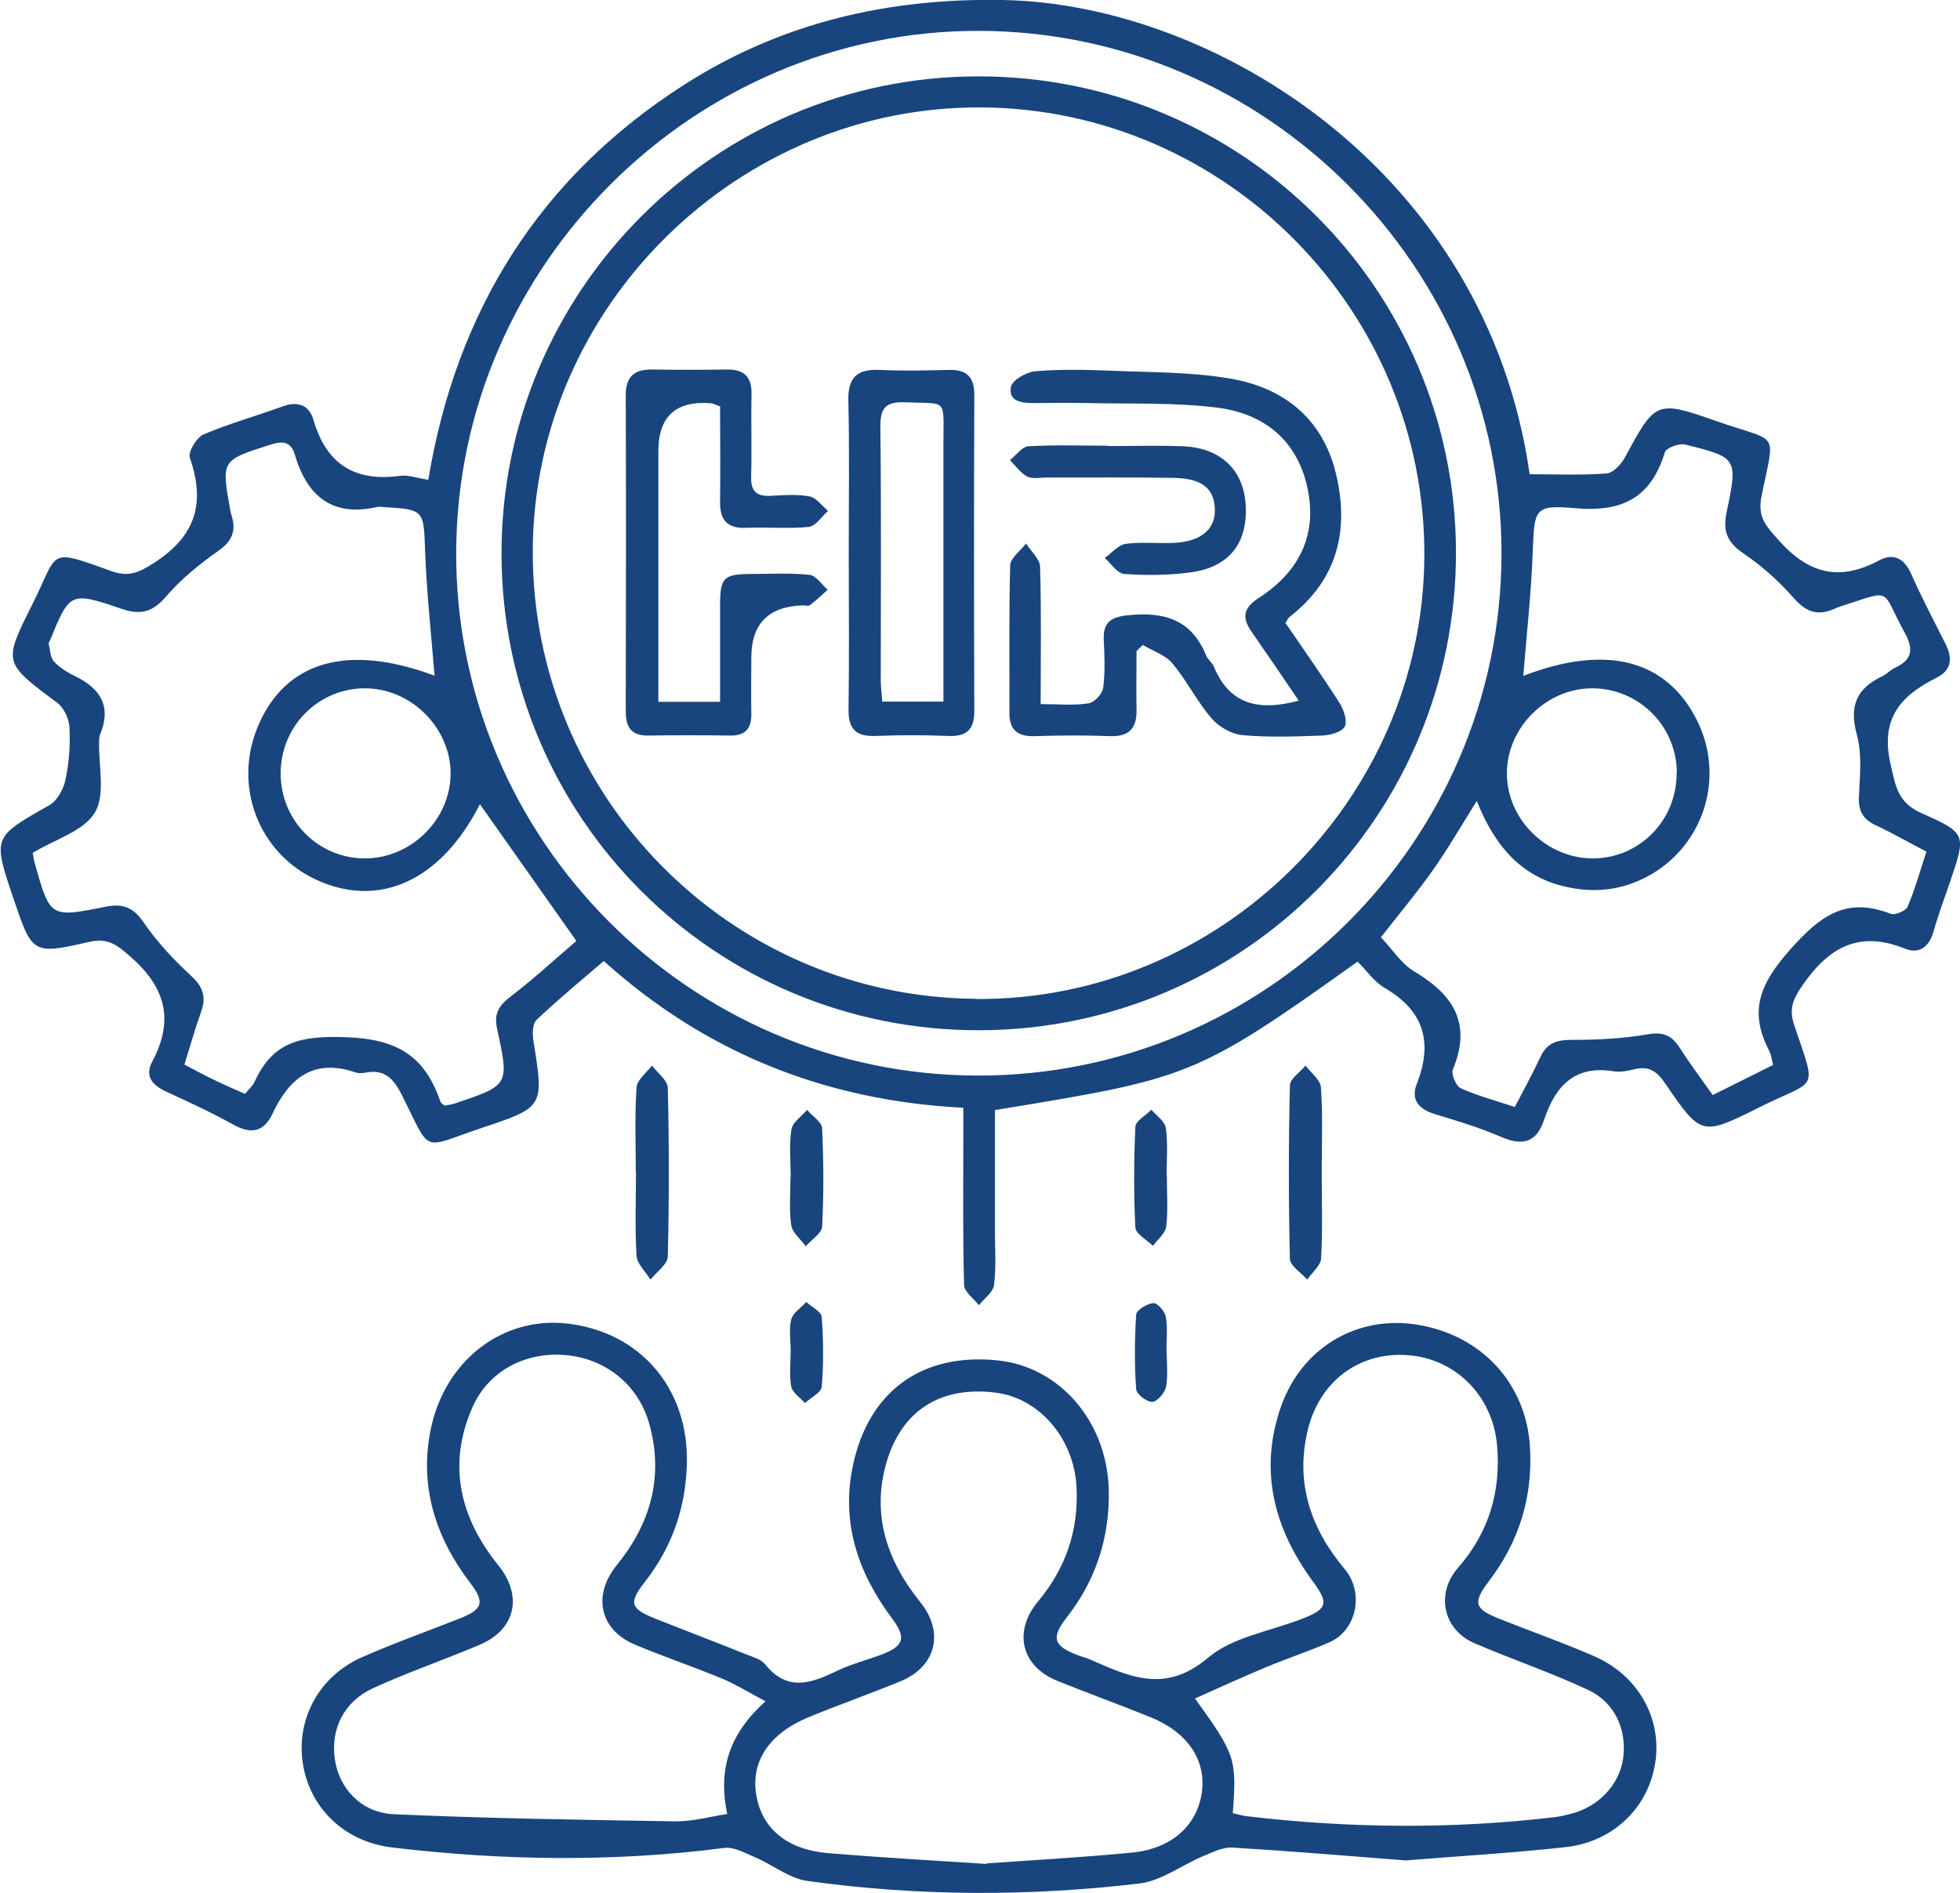 <?xml version="1.0" encoding="UTF-8"?>
<svg id="Layer_1" data-name="Layer 1" xmlns="http://www.w3.org/2000/svg" viewBox="0 0 101.61 98.15">
  <defs>
    <style>
      .cls-1 {
        fill: #18457e;
      }
    </style>
  </defs>
  <path class="cls-1" d="M22.2,24.9c1.45-8.79,5.78-15.71,13.26-20.5C40.48,1.18,46.03-.11,52.01,0c10.98,.21,25.06,8.91,27.29,24.59,1.34,0,2.67,.06,3.98-.04,.34-.02,.75-.46,.94-.8,1.61-2.96,1.61-3.02,4.78-1.91,3.29,1.16,3.02,.39,2.32,3.9-.22,1.08,.24,1.54,.89,2.27,1.55,1.75,3.15,2.15,5.2,1.05,.76-.41,1.32-.1,1.68,.72,.54,1.22,1.16,2.4,1.76,3.59,.38,.75,.35,1.37-.47,1.78-1.86,.93-2.91,2.11-2.37,4.48,.27,1.18,.38,1.99,1.62,2.54,2.33,1.03,2.29,1.12,1.48,3.51-.3,.87-.62,1.73-.87,2.61-.22,.8-.74,1.2-1.48,.9-2.36-.95-3.93-.1-5.3,1.88-.52,.74-.73,1.25-.44,2.1,1.19,3.54,1.21,2.73-1.84,4.26-2.97,1.49-3,1.46-4.86-1.26-.4-.59-.81-.9-1.53-.74-.36,.08-.76,.18-1.12,.12-2.04-.34-3.04,.77-3.62,2.51-.39,1.18-1.11,1.38-2.23,.89-1.11-.48-2.27-.83-3.43-1.18-.83-.25-1.27-.75-.94-1.57,.84-2.15,.38-3.78-1.66-4.97-.55-.32-.95-.91-1.41-1.37-8.47,6.06-8.8,6.05-18.8,7.7,0,2.09,0,4.21,0,6.33,0,.92,.07,1.85-.05,2.75-.05,.37-.51,.69-.78,1.04-.27-.35-.76-.69-.77-1.05-.07-2.55-.04-5.09-.04-7.64,0-.49,0-.98,0-1.55-7.21-.37-13.39-2.88-18.64-7.61-1.21,1.04-2.39,2.01-3.49,3.06-.22,.21-.21,.76-.15,1.12,.54,3.38,.55,3.4-2.7,4.48-3.17,1.06-2.57,1.39-4.12-1.7-.43-.85-.89-1.37-1.9-1.17-.16,.03-.35,.04-.5-.01-2.16-.75-3.44,.28-4.31,2.13-.45,.96-1.11,1.09-2.04,.57-1.13-.63-2.31-1.17-3.48-1.71-.71-.33-1.13-.79-.71-1.57,1.13-2.13,.69-3.82-1.12-5.41-.73-.64-1.18-1.01-2.2-.77-2.9,.66-2.91,.6-3.88-2.25-1.09-3.22-1.07-3.19,1.86-4.85,.4-.23,.73-.82,.83-1.3,.19-.89,.26-1.82,.21-2.73-.02-.45-.29-1.03-.65-1.29-2.77-2.07-2.8-2.06-1.27-5.1,1.39-2.76,.72-2.93,4.12-1.71,.88,.31,1.41,.07,2.21-.45,2.16-1.4,2.64-3.11,1.83-5.44-.1-.3,.35-1.04,.7-1.2,1.34-.57,2.75-.96,4.12-1.46,.8-.29,1.37-.05,1.59,.7,.67,2.31,2.16,3.23,4.51,2.9,.4-.05,.82,.11,1.46,.21Zm56.76,10.15c4.29-1.66,7.43-.87,9.02,2.31,1.43,2.87,.41,6.33-2.35,7.96-1.31,.77-2.72,1-4.22,.71-2.5-.47-3.92-2.15-4.85-4.5-.83,1.32-1.51,2.51-2.3,3.62-.81,1.15-1.73,2.24-2.67,3.45,.58,.61,1.05,1.37,1.74,1.78,2.02,1.2,2.98,2.7,1.99,5.07-.1,.24,.16,.87,.41,.98,.89,.4,1.85,.65,2.8,.97,.49-.94,.93-1.74,1.32-2.58,.33-.71,.81-.9,1.59-.9,1.33,0,2.67-.06,3.98-.29,.81-.14,1.25,.06,1.66,.7,.53,.83,1.12,1.61,1.71,2.45,1.13-.56,2.12-1.06,3.13-1.56-.08-.32-.1-.53-.19-.71-1.09-2.08-.5-3.5,1.09-5.29,1.59-1.78,2.9-2.72,5.2-1.84,.22,.09,.78-.15,.87-.36,.39-.91,.65-1.87,.98-2.86-.94-.49-1.77-.97-2.63-1.37-.66-.31-.9-.73-.87-1.47,.05-1.08,.17-2.22-.11-3.24-.41-1.49,0-2.39,1.33-3.02,.22-.11,.4-.31,.62-.42,.92-.42,1.02-.96,.52-1.86-1.26-2.29-.54-2.22-3.31-1.34-.12,.04-.24,.09-.35,.14-.84,.36-1.44,.16-2.07-.56-.76-.87-1.65-1.67-2.61-2.32-.87-.59-1.09-1.17-.87-2.19,.58-2.76,.54-2.79-2.16-3.46-.31-.08-.98,.17-1.05,.4-.72,2.36-2.2,3.12-4.66,2.9-2.15-.19-2.1,.07-2.19,2.27-.08,2.15-.32,4.29-.49,6.43Zm-56.43,0c-.17-2.13-.41-4.28-.49-6.43-.08-2.19-.02-2.2-2.2-2.33-.08,0-.17-.03-.25-.01-2.36,.55-3.67-.54-4.31-2.72-.2-.68-.64-.7-1.27-.5-2.53,.81-2.54,.79-2.08,3.35,.02,.12,.05,.25,.09,.37,.23,.78-.01,1.3-.71,1.79-.98,.69-1.94,1.47-2.72,2.38-.69,.8-1.32,.95-2.28,.62-2.68-.91-2.69-.88-3.74,1.69-.02,.04-.06,.08-.05,.11,.08,.31,.08,.71,.27,.92,.3,.33,.71,.58,1.12,.78,1.31,.64,1.88,1.57,1.28,3.01-.05,.11-.05,.25-.05,.37-.04,1.25,.34,2.74-.22,3.68-.58,.97-2.07,1.39-3.22,2.09,.03,.18,.05,.38,.11,.57,.79,2.79,.79,2.8,3.64,2.23,.88-.18,1.45,0,1.99,.8,.7,1.02,1.57,1.95,2.48,2.79,.62,.57,.78,1.1,.5,1.87-.32,.89-.57,1.8-.86,2.72,.59,.31,1.07,.57,1.55,.8,.52,.25,1.05,.48,1.59,.72,.2-.24,.4-.41,.5-.63,.95-2.08,2.38-2.39,4.71-2.31,2.73,.09,4.12,1,4.93,3.36,.02,.07,.12,.11,.22,.19,.17-.04,.38-.06,.57-.13,2.76-.93,2.78-.94,2.14-3.85-.17-.78,.08-1.2,.69-1.67,1.21-.92,2.33-1.96,3.42-2.89-1.77-2.51-3.38-4.79-5-7.09-2.02,3.97-5.22,5.43-8.5,3.91-2.98-1.39-4.3-4.84-3.02-7.92,1.41-3.4,4.65-4.34,9.15-2.66Zm28.13,20.72c14.92,.04,27.14-12.11,27.18-27.01,.04-14.87-12.18-27.12-27.07-27.16-14.79-.04-27.05,12.17-27.12,26.99-.07,14.9,12.09,27.14,27.01,27.18ZM14.55,40.13c.01,2.43,1.96,4.38,4.37,4.38,2.38,0,4.42-2,4.44-4.37,.02-2.4-2.07-4.48-4.49-4.45-2.41,.03-4.33,2-4.32,4.43Zm72.38-.07c-.01-2.42-1.98-4.37-4.39-4.37-2.37,0-4.41,2.03-4.42,4.39-.01,2.41,2.07,4.45,4.5,4.43,2.41-.03,4.32-2,4.3-4.45Z"/>
  <path class="cls-1" d="M72.93,96.47c-3.06-.24-6.05-.49-9.05-.67-.5-.03-1.03,.25-1.52,.45-1.1,.46-2.14,1.27-3.27,1.41-5.74,.68-11.5,.67-17.24-.13-.93-.13-1.78-.83-2.69-1.22-.52-.22-1.11-.56-1.62-.49-5.75,.74-11.5,.66-17.24-.03-2.46-.3-4.28-2.07-4.61-4.42-.32-2.29,.88-4.49,3.12-5.46,1.64-.72,3.33-1.32,5-1.98,1.24-.49,1.34-.84,.54-1.89-1.78-2.34-2.61-4.98-2.03-7.88,.73-3.65,3.77-5.92,7.1-5.53,3.77,.44,6.27,3.35,6.19,7.22-.05,2.28-.75,4.34-2.16,6.15-.88,1.12-.79,1.41,.57,1.95,1.55,.61,3.11,1.21,4.66,1.83,.35,.14,.77,.25,.99,.52,1.16,1.45,2.41,.97,3.74,.33,.75-.36,1.57-.56,2.35-.86,1.12-.44,1.22-.87,.48-1.86-1.78-2.38-2.66-5.01-2.01-7.98,.83-3.83,3.61-5.8,7.5-5.39,3.2,.33,5.66,3.16,5.75,6.7,.06,2.46-.66,4.69-2.19,6.64-.8,1.03-.68,1.45,.52,1.92,.23,.09,.48,.15,.71,.25,2.03,.89,3.89,1.78,6.09-.08,1.29-1.1,3.27-1.39,4.94-2.05,1.26-.5,1.34-.79,.54-1.88-2.03-2.75-2.84-5.77-1.69-9.08,1.09-3.12,3.99-4.78,7.09-4.27,3.35,.55,5.65,3.08,5.83,6.38,.14,2.57-.57,4.86-2.12,6.9-.86,1.13-.78,1.45,.54,1.97,1.63,.65,3.28,1.23,4.89,1.93,2.3,1,3.54,3.23,3.18,5.54-.36,2.32-2.17,4.1-4.67,4.37-2.73,.3-5.48,.46-8.19,.68Zm-21.78,.15c2.38-.17,4.96-.31,7.54-.56,2.04-.2,3.35-1.39,3.61-3.08,.25-1.68-.7-3.14-2.63-3.93-1.62-.66-3.27-1.25-4.89-1.91-1.85-.76-2.26-2.56-.96-4.11,1.43-1.71,2.1-3.68,1.99-5.9-.12-2.54-1.93-4.64-4.2-4.92-2.81-.35-4.85,.89-5.65,3.61-.79,2.7,.02,5.11,1.74,7.24,1.26,1.56,.85,3.34-1,4.11-1.58,.65-3.2,1.22-4.78,1.87-2.02,.83-2.99,2.27-2.72,3.99,.27,1.76,1.58,2.88,3.74,3.06,2.66,.22,5.33,.37,8.21,.56Zm-11.47-8.41c-.87-.46-1.53-.87-2.24-1.17-1.5-.62-3.04-1.14-4.54-1.77-1.83-.78-2.18-2.57-.93-4.11,1.76-2.16,2.46-4.61,1.68-7.36-.57-2.02-2.29-3.38-4.38-3.54-2.06-.16-3.96,.83-4.79,2.74-1.3,2.98-.62,5.72,1.36,8.17,1.26,1.57,.91,3.31-.96,4.11-1.84,.78-3.74,1.43-5.55,2.26-1.52,.7-2.2,2.14-1.97,3.69,.22,1.5,1.36,2.76,3.05,2.84,4.86,.22,9.74,.29,14.61,.37,.88,.01,1.76-.24,2.68-.38-.49-2.36,.13-4.17,1.98-5.84Zm24.21,5.8c.31,.07,.55,.15,.79,.17,5.29,.62,10.57,.67,15.86,.05,.29-.03,.58-.1,.86-.17,1.47-.36,2.57-1.53,2.75-2.91,.19-1.47-.43-2.88-1.83-3.53-1.92-.9-3.94-1.58-5.89-2.42-1.62-.7-2.01-2.57-.85-3.9,1.61-1.83,2.24-3.97,2.03-6.37-.23-2.55-2.14-4.47-4.6-4.66-2.53-.2-4.61,1.34-5.22,3.91-.65,2.73,.17,5.1,1.93,7.19,1,1.19,.63,3.14-.77,3.77-1.1,.49-2.26,.86-3.37,1.33-1.2,.5-2.39,1.05-3.63,1.6,2.1,2.91,2.17,3.12,1.96,5.95Z"/>
  <path class="cls-1" d="M32.96,60.75c0-1.46-.06-2.92,.04-4.37,.03-.39,.52-.76,.8-1.13,.29,.39,.81,.76,.82,1.16,.07,2.91,.07,5.83,0,8.74-.01,.41-.58,.8-.9,1.2-.25-.41-.69-.81-.72-1.23-.09-1.45-.03-2.91-.03-4.37Z"/>
  <path class="cls-1" d="M68.52,60.74c0,1.5,.05,3-.03,4.5-.02,.38-.47,.74-.72,1.11-.31-.36-.89-.71-.9-1.07-.07-3-.07-6,0-8.99,0-.35,.53-.69,.81-1.04,.28,.38,.77,.74,.8,1.13,.1,1.45,.04,2.91,.04,4.37Z"/>
  <path class="cls-1" d="M40.99,61.04c0-.83-.09-1.67,.04-2.48,.06-.37,.53-.68,.81-1.01,.27,.32,.76,.62,.78,.95,.08,1.7,.09,3.4,0,5.1-.02,.35-.55,.68-.85,1.02-.26-.36-.69-.7-.75-1.09-.12-.81-.04-1.65-.04-2.48Z"/>
  <path class="cls-1" d="M60.49,60.98c0,.87,.07,1.75-.03,2.61-.04,.36-.45,.68-.69,1.01-.32-.31-.89-.62-.91-.95-.09-1.74-.08-3.48,0-5.22,.01-.31,.54-.59,.83-.89,.26,.31,.7,.6,.75,.95,.11,.81,.04,1.65,.04,2.48Z"/>
  <path class="cls-1" d="M40.99,70.03c0-.54-.1-1.11,.03-1.62,.09-.34,.51-.6,.78-.9,.28,.26,.78,.5,.8,.78,.09,1.2,.1,2.42,0,3.62-.03,.3-.57,.56-.87,.84-.25-.28-.65-.54-.71-.85-.11-.6-.03-1.24-.03-1.87Z"/>
  <path class="cls-1" d="M60.48,70.03c0,.63,.08,1.27-.03,1.87-.06,.32-.46,.78-.71,.79-.29,.01-.83-.41-.84-.66-.09-1.28-.08-2.58,0-3.87,.02-.23,.57-.57,.9-.59,.2-.02,.59,.43,.64,.72,.1,.57,.03,1.16,.03,1.75,0,0,0,0,0,0Z"/>
  <path class="cls-1" d="M50.7,3.96c13.66-.02,24.74,11,24.78,24.63,.04,13.7-11.01,24.8-24.7,24.83-13.71,.03-24.78-11.02-24.78-24.74,0-13.61,11.09-24.71,24.7-24.72Zm-.08,47.84c12.61,.08,23.13-10.29,23.22-22.91,.1-12.72-10.23-23.22-22.93-23.32-12.66-.1-23.24,10.34-23.29,22.98-.05,12.74,10.26,23.16,22.99,23.24Z"/>
  <path class="cls-1" d="M66.64,32.3c.95,1.39,1.91,2.75,2.81,4.16,.22,.34,.41,.93,.26,1.22-.15,.28-.75,.44-1.16,.46-1.38,.05-2.76,.1-4.13-.02-.57-.05-1.23-.43-1.61-.87-.76-.88-1.28-1.96-2.03-2.85-.37-.44-1.02-.65-1.54-.96l-.32,.32c0,.99-.02,1.99,0,2.98,.03,.99-.34,1.47-1.39,1.43-1.29-.05-2.59-.04-3.88,0-.89,.03-1.33-.31-1.32-1.22,.01-2.55-.03-5.1,.04-7.64,.01-.38,.54-.75,.82-1.13,.25,.4,.72,.8,.73,1.21,.07,2.32,.03,4.65,.03,7.12,.93,0,1.72,.08,2.48-.04,.3-.04,.72-.49,.76-.8,.11-.82,.07-1.67,.03-2.5-.04-.92,.39-1.18,1.27-1.27,1.84-.19,3.27,.21,4.03,2.07,.09,.23,.33,.39,.42,.62,.81,1.94,2.31,2.3,4.39,1.74-.83-1.22-1.63-2.4-2.45-3.58-.51-.73-.42-1.23,.37-1.74,2.2-1.42,3.05-3.39,2.52-5.76-.55-2.47-2.29-3.81-4.65-4.11-2.22-.28-4.5-.19-6.75-.24-.92-.02-1.84-.01-2.76,0-.63,0-1.34-.07-1.2-.84,.06-.35,.8-.77,1.26-.81,1.29-.11,2.59-.08,3.88-.03,2.08,.09,4.18,.06,6.22,.41,2.74,.46,4.77,2.04,5.47,4.86,.73,2.94,.13,5.55-2.39,7.5-.06,.05-.1,.13-.23,.34Z"/>
  <path class="cls-1" d="M37.32,21.07c-.31-.11-.38-.16-.46-.16q-2.73-.22-2.73,2.49c0,4.29,0,8.58,0,12.99h3.2c0-1.67,0-3.32,0-4.97,0-1.49,.17-1.65,1.65-1.66,1,0,2.01-.06,3,.05,.33,.04,.62,.5,.93,.77-.3,.27-.6,.55-.92,.8-.08,.06-.24,.01-.37,.01q-2.67,.08-2.67,2.71c0,.96-.02,1.92,0,2.88,.02,.77-.28,1.17-1.09,1.16-1.42-.02-2.84-.02-4.26,0-.87,.01-1.16-.43-1.16-1.25,.01-5.47,.02-10.93,0-16.4,0-.98,.45-1.34,1.37-1.33,1.29,.02,2.59,.02,3.88,0,.89-.01,1.29,.38,1.27,1.29-.03,1.42,.02,2.84-.02,4.26-.02,.77,.28,1.04,1.03,1,.66-.04,1.35-.09,2,.03,.35,.07,.64,.49,.96,.75-.33,.29-.64,.79-1,.83-1.07,.11-2.17,0-3.25,.05-.98,.04-1.36-.41-1.35-1.34,.02-1.66,0-3.32,0-4.98Z"/>
  <path class="cls-1" d="M44,28.65c0-2.63,.04-5.26-.02-7.88-.03-1.23,.48-1.64,1.63-1.59,1.21,.06,2.42,.03,3.63,0,.9-.01,1.27,.39,1.27,1.29-.02,5.46-.02,10.93,0,16.4,0,.99-.42,1.33-1.36,1.29-1.25-.05-2.5-.05-3.75,0-1.01,.04-1.43-.34-1.41-1.39,.04-2.71,.01-5.42,.01-8.13Zm1.74,7.73h3.17c0-.62,0-1.11,0-1.61,0-3.96,0-7.91,0-11.87,0-2.28,.22-1.95-1.99-2.04-.98-.04-1.29,.27-1.28,1.27,.05,4.37,.02,8.75,.02,13.12,0,.36,.05,.73,.08,1.13Z"/>
  <path class="cls-1" d="M57.45,23.13c1.29,0,2.59-.04,3.88,.01,1.97,.08,3.16,1.25,3.25,3.08,.1,1.99-.89,3.22-2.94,3.47-1.11,.14-2.25,.15-3.37,.07-.35-.03-.67-.54-1-.83,.36-.25,.7-.67,1.08-.73,.82-.11,1.66-.01,2.5-.05,1.41-.06,2.18-.72,2.13-1.76-.04-1.07-.67-1.58-2.11-1.61-2.21-.04-4.42-.01-6.63-.02-.33,0-.72,.09-.99-.05-.35-.19-.6-.56-.89-.85,.32-.25,.62-.7,.95-.72,1.37-.08,2.75-.03,4.12-.03,0,0,0,0,0,.01Z"/>
</svg>